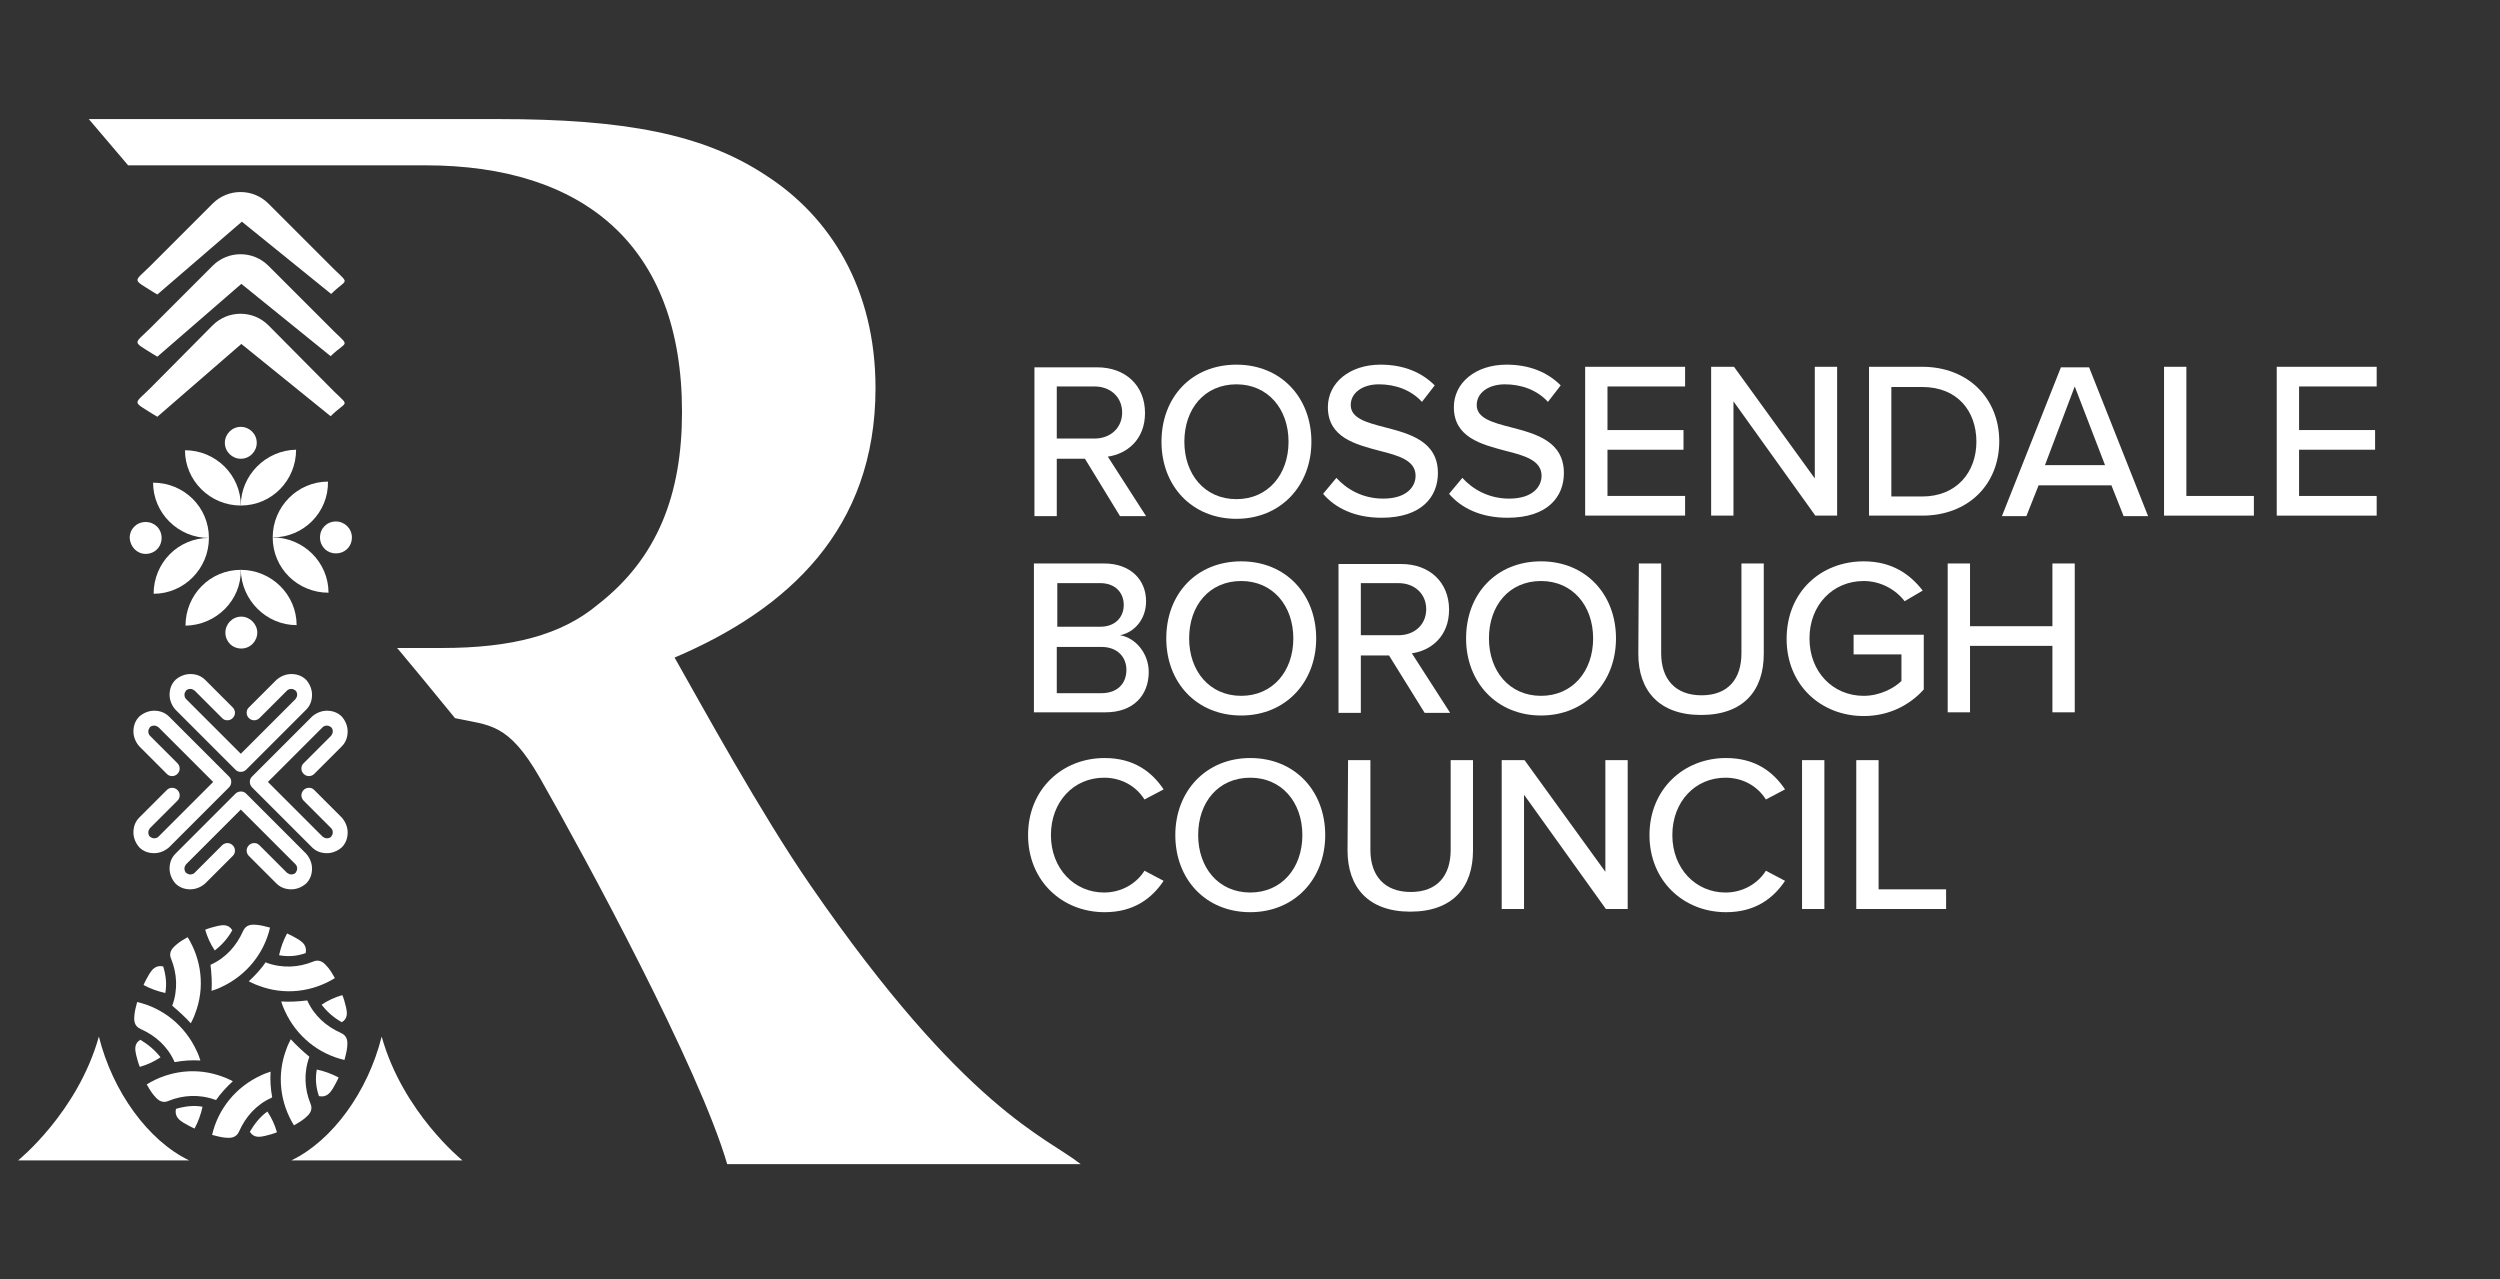<?xml version="1.0" encoding="utf-8"?>
<!-- Generator: Adobe Illustrator 27.8.0, SVG Export Plug-In . SVG Version: 6.00 Build 0)  -->
<svg version="1.1" id="Layer_1" xmlns="http://www.w3.org/2000/svg" xmlns:xlink="http://www.w3.org/1999/xlink" x="0px" y="0px"
	 viewBox="0 0 470.3 240.6" style="enable-background:new 0 0 470.3 240.6;" xml:space="preserve">
<rect x="0" y="0" width="470.3" height="240.6" fill="#333333" stroke="none"/>
<style type="text/css">
	.st0{fill:#FFFFFF;}
	.st1{fill-rule:evenodd;clip-rule:evenodd;fill:#FFFFFF;}
</style>
<g>
	<path class="st0" d="M204.1,86.3h-5.3v10.8h-4.2v-28h11.8c5.3,0,9,3.4,9,8.6c0,5-3.4,7.7-7,8.2l7.2,11.2h-4.9L204.1,86.3z
		 M205.9,72.7h-7.1v9.8h7.1c3,0,5.2-2,5.2-4.9C211.1,74.7,208.9,72.7,205.9,72.7z"/>
	<path class="st0" d="M232.6,68.6c8.4,0,14.1,6.2,14.1,14.5s-5.8,14.5-14.1,14.5c-8.4,0-14.1-6.2-14.1-14.5
		C218.5,74.7,224.2,68.6,232.6,68.6z M232.6,72.3c-6,0-9.8,4.6-9.8,10.8c0,6.1,3.8,10.8,9.8,10.8c5.9,0,9.8-4.6,9.8-10.8
		S238.5,72.3,232.6,72.3z"/>
	<path class="st0" d="M251.4,89.9c1.9,2.1,4.9,3.9,8.8,3.9c4.5,0,6.1-2.3,6.1-4.3c0-2.9-3.2-3.8-6.8-4.7c-4.5-1.2-9.7-2.5-9.7-8.2
		c0-4.6,4.1-8,9.9-8c4.3,0,7.7,1.4,10.2,3.9l-2.4,3.1c-2.1-2.3-5.1-3.3-8.1-3.3c-3.1,0-5.3,1.6-5.3,3.9c0,2.5,3,3.3,6.5,4.2
		c4.6,1.2,9.9,2.6,9.9,8.6c0,4.4-3,8.4-10.6,8.4c-5,0-8.7-1.8-11-4.5L251.4,89.9z"/>
	<path class="st0" d="M275.1,89.9c1.9,2.1,4.9,3.9,8.8,3.9c4.5,0,6.1-2.3,6.1-4.3c0-2.9-3.2-3.8-6.8-4.7c-4.5-1.2-9.7-2.5-9.7-8.2
		c0-4.6,4.1-8,9.9-8c4.3,0,7.7,1.4,10.2,3.9l-2.4,3.1c-2.1-2.3-5.1-3.3-8.1-3.3c-3.1,0-5.3,1.6-5.3,3.9c0,2.5,3,3.3,6.5,4.2
		c4.6,1.2,9.9,2.6,9.9,8.6c0,4.4-3,8.4-10.6,8.4c-5,0-8.7-1.8-11-4.5L275.1,89.9z"/>
	<path class="st0" d="M298.2,69H317v3.7h-14.6v8.2h14.3v3.7h-14.3v8.7H317V97h-18.8V69z"/>
	<path class="st0" d="M326.1,75.5V97h-4.2V69h4.3l15.2,21V69h4.2v28h-4.1L326.1,75.5z"/>
	<path class="st0" d="M351.6,69h10c8.7,0,14.5,6,14.5,14c0,8.1-5.8,14-14.5,14h-10V69z M361.6,93.4c6.5,0,10.2-4.6,10.2-10.3
		c0-5.8-3.6-10.3-10.2-10.3h-5.8v20.6C355.8,93.4,361.6,93.4,361.6,93.4z"/>
	<path class="st0" d="M397.2,91.3h-13.7l-2.3,5.8h-4.6l11.1-28h5.3l11.1,28h-4.6L397.2,91.3z M384.7,87.5H396l-5.7-14.8L384.7,87.5z
		"/>
	<path class="st0" d="M407.1,69h4.2v24.3H424V97h-16.9V69L407.1,69z"/>
	<path class="st0" d="M428.3,69h18.8v3.7h-14.6v8.2h14.3v3.7h-14.3v8.7h14.6V97h-18.8V69z"/>
	<path class="st0" d="M194.6,106h13.1c5,0,7.9,3.1,7.9,7.1c0,3.5-2.3,5.9-4.9,6.4c3,0.5,5.4,3.5,5.4,6.9c0,4.4-2.9,7.6-8.1,7.6
		h-13.5v-28H194.6z M207,117.9c2.8,0,4.4-1.8,4.4-4.1s-1.6-4.1-4.4-4.1h-8.1v8.2H207z M207.2,130.4c2.9,0,4.7-1.7,4.7-4.4
		c0-2.3-1.6-4.3-4.7-4.3h-8.4v8.7H207.2z"/>
	<path class="st0" d="M233.5,105.6c8.4,0,14.1,6.2,14.1,14.5s-5.8,14.5-14.1,14.5c-8.4,0-14.1-6.2-14.1-14.5
		C219.4,111.7,225.1,105.6,233.5,105.6z M233.5,109.3c-6,0-9.8,4.6-9.8,10.8c0,6.1,3.8,10.8,9.8,10.8c5.9,0,9.8-4.6,9.8-10.8
		S239.4,109.3,233.5,109.3z"/>
	<path class="st0" d="M261.3,123.3H256v10.8h-4.2v-28h11.8c5.3,0,9,3.4,9,8.6c0,5-3.4,7.7-7,8.2l7.2,11.2H268L261.3,123.3z
		 M263.1,109.7H256v9.8h7.1c3,0,5.2-2,5.2-4.9C268.3,111.7,266.1,109.7,263.1,109.7z"/>
	<path class="st0" d="M289.9,105.6c8.4,0,14.1,6.2,14.1,14.5s-5.8,14.5-14.1,14.5s-14.1-6.2-14.1-14.5
		C275.8,111.7,281.5,105.6,289.9,105.6z M289.9,109.3c-6,0-9.8,4.6-9.8,10.8c0,6.1,3.8,10.8,9.8,10.8c5.9,0,9.8-4.6,9.8-10.8
		C299.7,113.9,295.8,109.3,289.9,109.3z"/>
	<path class="st0" d="M308.3,106h4.2v16.9c0,4.8,2.6,7.9,7.6,7.9s7.5-3.1,7.5-7.9V106h4.2v17c0,7-3.9,11.5-11.8,11.5
		s-11.8-4.6-11.8-11.5L308.3,106L308.3,106z"/>
	<path class="st0" d="M350.6,105.6c5.3,0,8.7,2.4,11.1,5.5l-3.4,2c-1.6-2.1-4.4-3.8-7.7-3.8c-5.8,0-10.2,4.5-10.2,10.8
		s4.4,10.8,10.2,10.8c3.1,0,5.8-1.5,7.1-2.8v-5h-9v-3.7h13.2v10.3c-2.7,3-6.6,5-11.3,5c-8,0-14.5-5.8-14.5-14.5
		C336.1,111.3,342.6,105.6,350.6,105.6z"/>
	<path class="st0" d="M386.1,121.5h-15.5V134h-4.2v-28h4.2v11.8h15.5V106h4.2v28h-4.2V121.5z"/>
	<path class="st0" d="M193.4,157.1c0-8.6,6.4-14.5,14.4-14.5c5.5,0,8.9,2.6,11.1,5.9l-3.6,1.9c-1.5-2.4-4.2-4.1-7.6-4.1
		c-5.7,0-10,4.5-10,10.8s4.4,10.8,10,10.8c3.3,0,6.1-1.7,7.6-4.1l3.6,1.9c-2.2,3.3-5.6,5.9-11.1,5.9
		C199.8,171.6,193.4,165.7,193.4,157.1z"/>
	<path class="st0" d="M235.2,142.6c8.4,0,14.1,6.2,14.1,14.5s-5.8,14.5-14.1,14.5c-8.4,0-14.1-6.2-14.1-14.5
		S226.9,142.6,235.2,142.6z M235.2,146.3c-6,0-9.8,4.6-9.8,10.8c0,6.1,3.8,10.8,9.8,10.8c5.9,0,9.8-4.6,9.8-10.8
		C245,150.9,241.1,146.3,235.2,146.3z"/>
	<path class="st0" d="M253.6,143h4.2v16.9c0,4.8,2.6,7.9,7.6,7.9s7.5-3.1,7.5-7.9V143h4.2v17c0,7-3.9,11.5-11.8,11.5
		s-11.8-4.6-11.8-11.5L253.6,143L253.6,143z"/>
	<path class="st0" d="M286.7,149.5V171h-4.2v-28h4.3l15.2,21v-21h4.2v28h-4.1L286.7,149.5z"/>
	<path class="st0" d="M310.3,157.1c0-8.6,6.4-14.5,14.4-14.5c5.5,0,8.9,2.6,11.1,5.9l-3.6,1.9c-1.5-2.4-4.2-4.1-7.6-4.1
		c-5.7,0-10,4.5-10,10.8s4.4,10.8,10,10.8c3.3,0,6.1-1.7,7.6-4.1l3.6,1.9c-2.2,3.3-5.6,5.9-11.1,5.9
		C316.7,171.6,310.3,165.7,310.3,157.1z"/>
	<path class="st0" d="M339,143h4.2v28H339V143z"/>
	<path class="st0" d="M349.2,143h4.2v24.3h12.7v3.7h-16.9L349.2,143L349.2,143z"/>
</g>
<path class="st0" d="M35.6,218.3c-7.7-3.7-14.4-12.9-17-23.3c-4,14.3-15.2,23.3-15.2,23.3H35.6z"/>
<path class="st0" d="M54.8,218.3c7.7-3.7,14.4-12.9,17-23.3c4,14.3,15.2,23.3,15.2,23.3H54.8z"/>
<path class="st0" d="M152.5,166.6c-9.4-13.6-20.6-34.1-25.6-42.9c21.4-9.1,37.8-24.2,37.8-50.7c0-18.7-8.5-32.2-20.6-40
	c-11.8-7.8-26.6-10.6-50.4-10.6h-77l7.4,8.7c0,0,42.7,0,55.9,0c29.7,0,48.3,15,48.3,46.4c0,15.5-4.6,27.5-15.8,36.2
	c-6.9,5.8-16.3,8.2-29.4,8.2h-8.4c0,0,0.5,0.6,0.6,0.7c3.9,4.7,3.6,4.3,10.3,12.5c6.5,1.4,10,0.8,16,11.3
	c8.6,15.1,29.9,54.4,35.2,72.6h66.5C196.9,213.9,181.6,208.8,152.5,166.6z"/>
<g>
	<g>
		<path class="st1" d="M50.1,181.1c3,1.1,6.1,0.9,8.8-0.2c1.4-0.6,2.2,0.4,2.8,1.1c0.5,0.6,0.9,1.3,1.3,2c-4.2,2.6-9.5,3.3-14.4,1.4
			c-0.6-0.2-1.2-0.5-1.8-0.8c1.2-1.1,2.3-2.3,3.2-3.6C50,181,50.1,181,50.1,181.1L50.1,181.1z M40.4,178.8c-0.8-1.2-1.4-2.5-1.8-3.9
			c0.7-0.3,1.5-0.5,2.3-0.7c0.9-0.2,2.1-0.4,2.8,0.8C42.8,176.6,41.7,177.8,40.4,178.8L40.4,178.8z"/>
		<path class="st1" d="M57.8,188.2c1.3,2.9,3.6,4.9,6.3,6.1c1.4,0.6,1.3,1.8,1.2,2.8c-0.1,0.8-0.3,1.5-0.5,2.3
			c-4.8-1.1-9-4.4-11.2-9.2c-0.3-0.6-0.5-1.2-0.7-1.8C54.5,188.5,56.1,188.4,57.8,188.2C57.8,188.1,57.8,188.2,57.8,188.2
			L57.8,188.2z M52.5,179.7c0.3-1.4,0.8-2.8,1.5-4.1c0.7,0.3,1.4,0.7,2.1,1.1c0.8,0.5,1.7,1.2,1.4,2.6
			C55.8,179.9,54.2,180,52.5,179.7L52.5,179.7z"/>
		<path class="st1" d="M58.2,198.8c-1.1,3-0.9,6.1,0.2,8.8c0.6,1.4-0.4,2.2-1.1,2.8c-0.6,0.5-1.3,0.9-2,1.3
			c-2.6-4.2-3.3-9.5-1.4-14.4c0.2-0.6,0.5-1.2,0.8-1.8C55.8,196.7,57,197.8,58.2,198.8C58.3,198.6,58.3,198.7,58.2,198.8L58.2,198.8
			z M60.5,189c1.2-0.8,2.5-1.4,3.9-1.8c0.3,0.7,0.5,1.5,0.7,2.3c0.2,0.9,0.4,2.1-0.8,2.8C62.7,191.4,61.5,190.3,60.5,189L60.5,189z"
			/>
		<path class="st1" d="M51.1,206.5c-2.9,1.3-4.9,3.6-6.1,6.3c-0.6,1.4-1.8,1.3-2.8,1.2c-0.8-0.1-1.5-0.3-2.3-0.5
			c1.1-4.8,4.4-9,9.2-11.2c0.6-0.3,1.2-0.5,1.8-0.7c-0.1,1.6,0,3.2,0.3,4.8C51.2,206.4,51.1,206.4,51.1,206.5L51.1,206.5z
			 M59.6,201.2c1.4,0.3,2.8,0.8,4.1,1.5c-0.3,0.7-0.7,1.4-1.1,2.1c-0.5,0.8-1.2,1.7-2.6,1.4C59.4,204.5,59.3,202.8,59.6,201.2
			L59.6,201.2z"/>
		<path class="st1" d="M40.5,206.9c-3-1.1-6.1-0.9-8.8,0.2c-1.4,0.6-2.2-0.4-2.8-1.1c-0.5-0.6-0.9-1.3-1.3-2
			c4.2-2.6,9.5-3.3,14.4-1.4c0.6,0.2,1.2,0.5,1.8,0.8c-1.2,1.1-2.3,2.3-3.2,3.6C40.7,206.9,40.6,206.9,40.5,206.9L40.5,206.9z
			 M50.3,209.1c0.8,1.2,1.4,2.5,1.8,3.9c-0.7,0.3-1.5,0.5-2.3,0.7c-0.9,0.2-2.1,0.4-2.8-0.8C47.9,211.4,48.9,210.1,50.3,209.1
			L50.3,209.1z"/>
		<path class="st1" d="M32.8,199.7c-1.3-2.9-3.6-4.9-6.3-6.1c-1.4-0.6-1.3-1.8-1.2-2.8c0.1-0.8,0.3-1.5,0.5-2.3
			c4.8,1.1,9,4.4,11.2,9.2c0.3,0.6,0.5,1.2,0.7,1.8c-1.6-0.1-3.2,0-4.8,0.3C32.9,199.8,32.8,199.8,32.8,199.7L32.8,199.7z
			 M38.1,208.2c-0.3,1.4-0.8,2.8-1.5,4.1c-0.7-0.3-1.4-0.7-2.1-1.1c-0.8-0.5-1.7-1.2-1.4-2.6C34.8,208.1,36.5,207.9,38.1,208.2
			L38.1,208.2z"/>
		<path class="st1" d="M32.4,189.2c1.1-3,0.9-6.1-0.2-8.8c-0.6-1.4,0.4-2.2,1.1-2.8c0.6-0.5,1.3-0.9,2-1.3c2.6,4.2,3.3,9.5,1.4,14.4
			c-0.2,0.6-0.5,1.2-0.8,1.8C34.8,191.3,33.6,190.2,32.4,189.2C32.4,189.3,32.4,189.2,32.4,189.2L32.4,189.2z M30.2,198.9
			c-1.2,0.8-2.5,1.4-3.9,1.8c-0.3-0.7-0.5-1.5-0.7-2.3c-0.2-0.9-0.4-2.1,0.8-2.8C27.9,196.5,29.2,197.6,30.2,198.9L30.2,198.9z"/>
		<path class="st1" d="M39.6,181.5c2.9-1.3,4.9-3.6,6.1-6.3c0.6-1.4,1.8-1.3,2.8-1.2c0.8,0.1,1.5,0.3,2.3,0.5
			c-1.1,4.8-4.4,9-9.2,11.2c-0.6,0.3-1.2,0.5-1.8,0.7C39.9,184.8,39.8,183.2,39.6,181.5C39.5,181.5,39.5,181.5,39.6,181.5
			L39.6,181.5z M31.1,186.8c-1.4-0.3-2.8-0.8-4.1-1.5c0.3-0.7,0.7-1.4,1.1-2.1c0.5-0.8,1.2-1.7,2.6-1.4
			C31.2,183.4,31.4,185.1,31.1,186.8L31.1,186.8z"/>
	</g>
</g>
<g>
	<path class="st0" d="M43.5,147.1L43.5,147.1L43.5,147.1c0-0.4-0.1-0.7-0.4-1l-11.3-11.3c-0.8-0.8-1.8-1.1-2.8-1.1s-2,0.4-2.8,1.1
		c-0.8,0.8-1.1,1.8-1.1,2.8s0.4,2,1.1,2.8l5.2,5.2c0.3,0.3,0.6,0.4,1,0.4c0.8,0,1.4-0.7,1.4-1.4c0-0.3-0.1-0.7-0.4-1l-5.2-5.2
		c-0.2-0.2-0.3-0.5-0.3-0.8s0.1-0.5,0.3-0.8c0.2-0.2,0.5-0.3,0.8-0.3s0.5,0.1,0.8,0.3l10.3,10.3l-10.3,10.3
		c-0.2,0.2-0.5,0.3-0.8,0.3s-0.5-0.1-0.8-0.3c-0.2-0.2-0.3-0.5-0.3-0.8s0.1-0.5,0.3-0.8l5.2-5.2c0.3-0.3,0.4-0.6,0.4-1
		c0-0.8-0.7-1.4-1.4-1.4c-0.3,0-0.7,0.1-1,0.4l0,0l-5.2,5.2c-0.8,0.8-1.1,1.8-1.1,2.8s0.4,2,1.1,2.8c0.8,0.8,1.8,1.1,2.8,1.1
		s2-0.4,2.8-1.1l11.3-11.3C43.4,147.8,43.5,147.4,43.5,147.1z"/>
	<path class="st0" d="M44.3,144.8c0.3,0.3,0.6,0.4,1,0.4l0,0l0,0c0.3,0,0.7-0.1,1-0.4l11.3-11.3c0.8-0.8,1.1-1.8,1.1-2.8
		s-0.4-2-1.1-2.8c-0.8-0.8-1.8-1.1-2.8-1.1s-2,0.4-2.8,1.1l-5.2,5.2c-0.3,0.3-0.4,0.6-0.4,1c0,0.8,0.7,1.4,1.4,1.4
		c0.3,0,0.7-0.1,1-0.4l5.2-5.2c0.2-0.2,0.5-0.3,0.8-0.3s0.5,0.1,0.8,0.3c0.2,0.2,0.3,0.5,0.3,0.8s-0.1,0.5-0.3,0.8l-10.3,10.3
		L35,131.5c-0.2-0.2-0.3-0.5-0.3-0.8s0.1-0.5,0.3-0.8c0.2-0.2,0.5-0.3,0.8-0.3s0.5,0.1,0.8,0.3l5.2,5.2c0.3,0.3,0.6,0.4,1,0.4
		c0.8,0,1.4-0.7,1.4-1.4c0-0.3-0.1-0.7-0.4-1l-5.2-5.2c-0.8-0.8-1.8-1.1-2.8-1.1s-2,0.4-2.8,1.1c-0.8,0.8-1.1,1.8-1.1,2.8
		s0.4,2,1.1,2.8L44.3,144.8z"/>
	<path class="st0" d="M46.3,149.3c-0.3-0.3-0.6-0.4-1-0.4l0,0l0,0l0,0c-0.3,0-0.7,0.1-1,0.4L33,160.6c-0.8,0.8-1.1,1.8-1.1,2.8
		s0.4,2,1.1,2.8c0.8,0.8,1.8,1.1,2.8,1.1s2-0.4,2.8-1.1l5.2-5.2l0,0c0.3-0.3,0.4-0.6,0.4-1c0-0.8-0.7-1.4-1.4-1.4
		c-0.3,0-0.7,0.1-1,0.4l-5.2,5.2c-0.2,0.2-0.5,0.3-0.8,0.3s-0.5-0.1-0.8-0.3c-0.2-0.2-0.3-0.5-0.3-0.8s0.1-0.5,0.3-0.8l10.3-10.3
		l10.3,10.3c0.2,0.2,0.3,0.5,0.3,0.8s-0.1,0.5-0.3,0.8c-0.2,0.2-0.5,0.3-0.8,0.3s-0.5-0.1-0.8-0.3l-5.2-5.2c-0.3-0.3-0.6-0.4-1-0.4
		c-0.8,0-1.4,0.7-1.4,1.4c0,0.3,0.1,0.7,0.4,1l5.2,5.2c0.8,0.8,1.8,1.1,2.8,1.1s2-0.4,2.8-1.1c0.8-0.8,1.1-1.8,1.1-2.8
		s-0.4-2-1.1-2.8L46.3,149.3z"/>
	<path class="st0" d="M59.1,148.6c-0.3-0.3-0.6-0.4-1-0.4c-0.8,0-1.4,0.7-1.4,1.4c0,0.3,0.1,0.7,0.4,1l5.2,5.2
		c0.2,0.2,0.3,0.5,0.3,0.8s-0.1,0.5-0.3,0.8c-0.2,0.2-0.5,0.3-0.8,0.3s-0.5-0.1-0.8-0.3l-10.3-10.3l10.3-10.3
		c0.2-0.2,0.5-0.3,0.8-0.3s0.5,0.1,0.8,0.3c0.2,0.2,0.3,0.5,0.3,0.8s-0.1,0.5-0.3,0.8l-5.2,5.2c-0.3,0.3-0.4,0.6-0.4,1
		c0,0.8,0.7,1.4,1.4,1.4c0.3,0,0.7-0.1,1-0.4l5.2-5.2c0.8-0.8,1.1-1.8,1.1-2.8s-0.4-2-1.1-2.8c-0.8-0.8-1.8-1.1-2.8-1.1
		s-2,0.4-2.8,1.1l-11.3,11.3c-0.3,0.3-0.4,0.6-0.4,1l0,0l0,0c0,0.3,0.1,0.7,0.4,1l11.3,11.3c0.8,0.8,1.8,1.1,2.8,1.1s2-0.4,2.8-1.1
		c0.8-0.8,1.1-1.8,1.1-2.8s-0.4-2-1.1-2.8L59.1,148.6z"/>
</g>
<g>
	<g>
		<path class="st0" d="M62.9,50.7L50.5,38.3c-2.9-2.9-7.6-2.9-10.5,0L28.3,50c-3.1,3.1-3.5,2.4,0.3,4.8l1,0.6l15.9-13.7l16.8,13.6
			C65.2,52.4,65.9,53.6,62.9,50.7z"/>
		<path class="st0" d="M62.9,62.4L50.5,50c-2.9-2.9-7.6-2.9-10.5,0L28.3,61.7c-3.1,3.1-3.5,2.4,0.3,4.8l1,0.6l15.8-13.7L62.2,67
			C65.2,64.1,65.9,65.3,62.9,62.4z"/>
		<path class="st0" d="M62.9,73.7L50.5,61.2c-2.9-2.9-7.6-2.9-10.5,0L28.3,73c-3.1,3.1-3.5,2.4,0.3,4.8l1,0.6l15.8-13.7l16.8,13.6
			C65.2,75.3,65.9,76.6,62.9,73.7z"/>
	</g>
</g>
<g>
	<g>
		<path class="st1" d="M66.2,101.1c0,1.7-1.3,3-3,3s-3-1.3-3-3s1.3-3,3-3C64.8,98.1,66.2,99.4,66.2,101.1L66.2,101.1z"/>
		<path class="st1" d="M45.3,80.3c-1.7,0-3,1.4-3,3c0,1.7,1.4,3,3,3c1.7,0,3-1.4,3-3C48.3,81.6,46.9,80.3,45.3,80.3L45.3,80.3z"/>
		<path class="st1" d="M45.4,122c1.7,0,3-1.4,3-3s-1.4-3-3-3c-1.7,0-3,1.4-3,3C42.4,120.7,43.7,122,45.4,122L45.4,122z"/>
		<path class="st1" d="M51.3,101.1c0-5.8,4.7-10.5,10.4-10.5C61.8,96.4,57.1,101.1,51.3,101.1L51.3,101.1z"/>
		<path class="st1" d="M51.3,101.1c0,5.8,4.7,10.4,10.5,10.4C61.8,105.8,57.1,101.1,51.3,101.1L51.3,101.1z"/>
		<path class="st1" d="M45.3,95.1c5.8,0,10.4-4.7,10.4-10.5C50,84.7,45.3,89.4,45.3,95.1L45.3,95.1z"/>
		<path class="st1" d="M45.3,95.1c-5.8,0-10.5-4.7-10.5-10.4C40.6,84.7,45.3,89.4,45.3,95.1L45.3,95.1z"/>
		<path class="st1" d="M45.3,107.2c-5.8,0-10.4,4.7-10.4,10.5C40.7,117.6,45.4,112.9,45.3,107.2L45.3,107.2z"/>
		<path class="st1" d="M45.3,107.2c5.8,0,10.5,4.7,10.5,10.4C50.1,117.6,45.4,112.9,45.3,107.2L45.3,107.2z"/>
		<path class="st1" d="M39.3,101.2c0,5.8-4.7,10.5-10.4,10.5C28.9,105.9,33.5,101.2,39.3,101.2L39.3,101.2z"/>
		<path class="st1" d="M39.3,101.2c0-5.8-4.7-10.4-10.5-10.4C28.8,96.5,33.5,101.2,39.3,101.2L39.3,101.2z"/>
		<path class="st1" d="M24.4,101.2c0-1.7,1.3-3,3-3s3,1.3,3,3s-1.3,3-3,3C25.8,104.2,24.5,102.9,24.4,101.2L24.4,101.2z"/>
	</g>
</g>
</svg>
